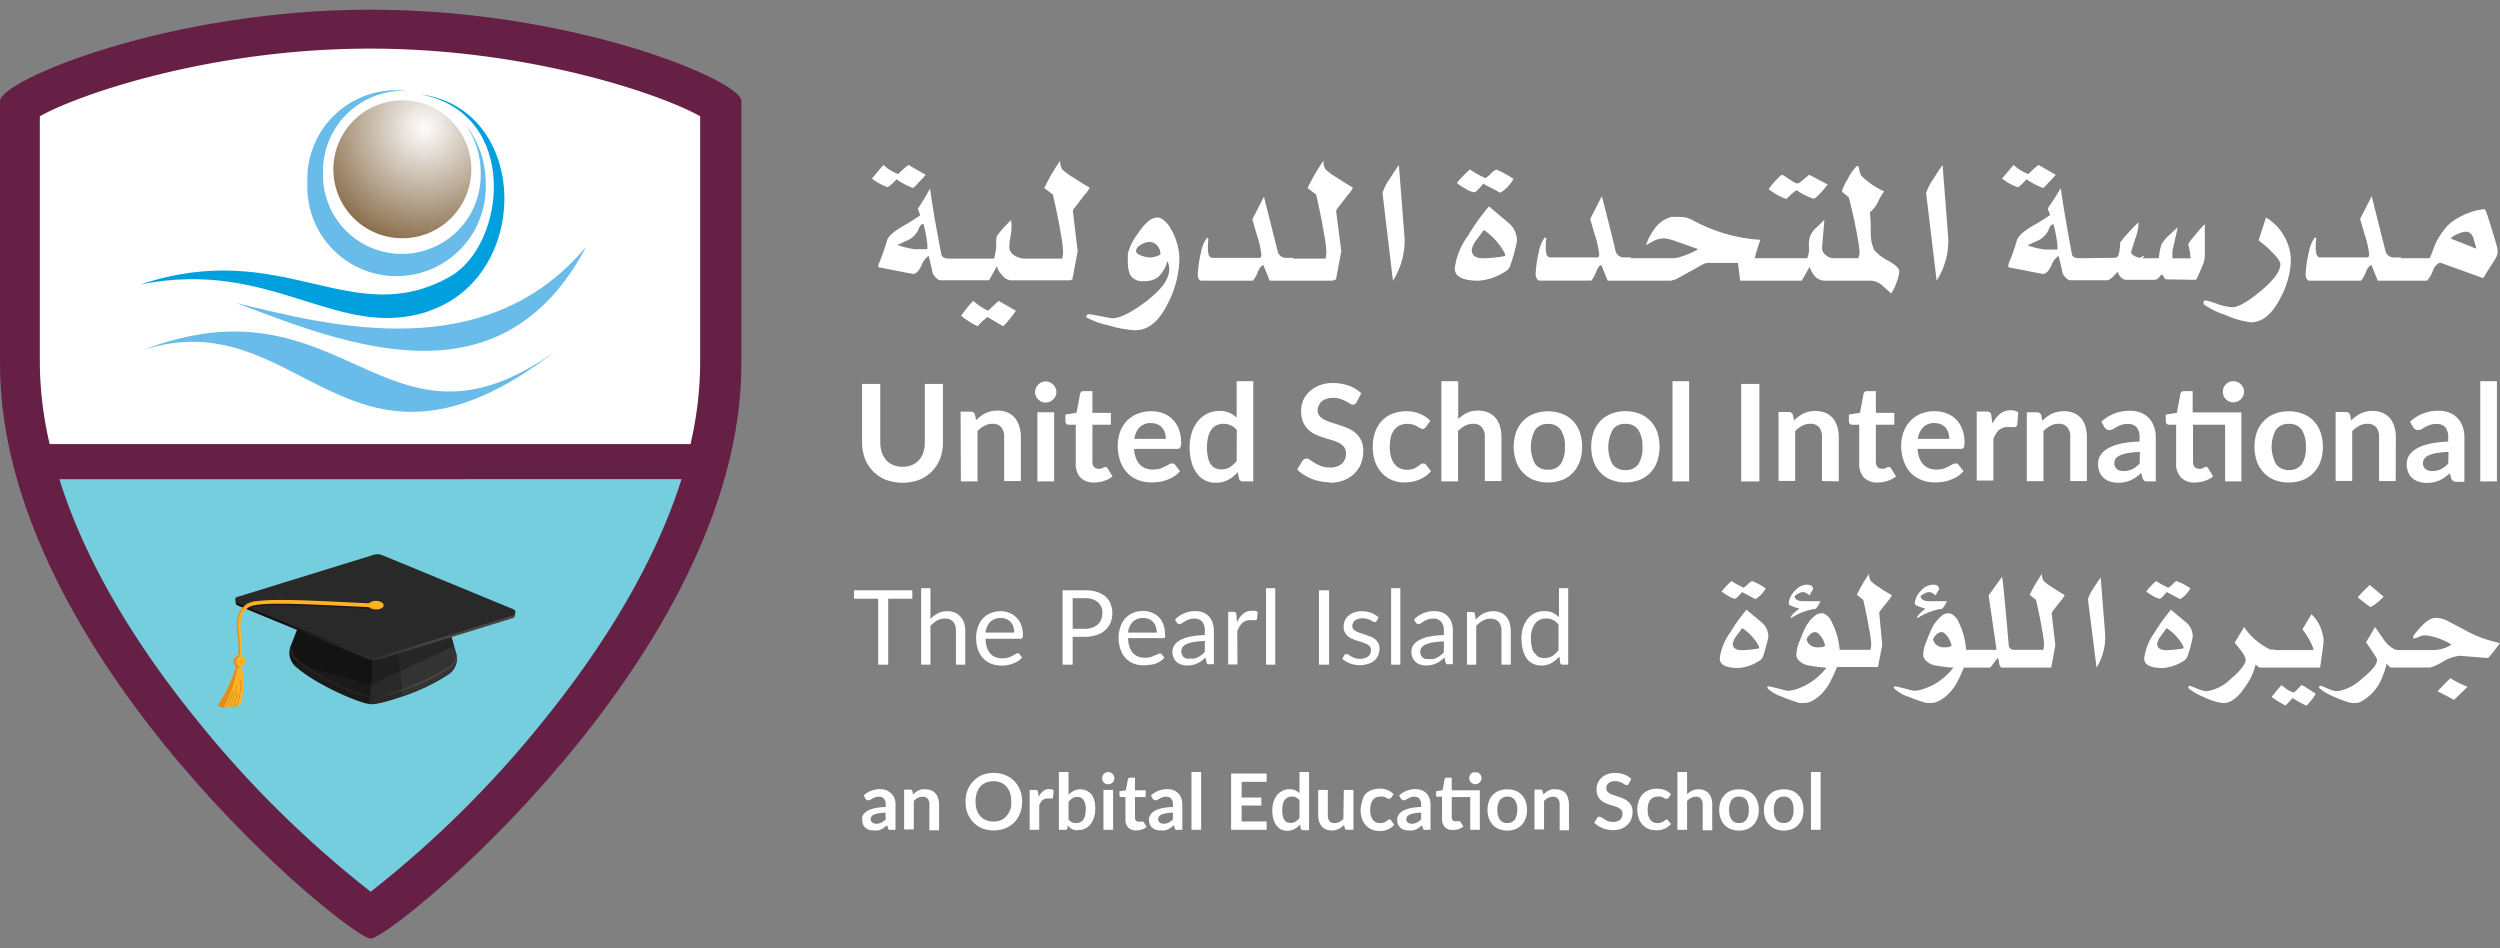 <svg xmlns="http://www.w3.org/2000/svg" width="290" height="110" viewBox="0 0 290 110"><rect x="0" y="0" width="290" height="110" fill="#808080" stroke="none"/><defs><clipPath id="a"><path d="M43.32 64.66L27.6 69.52a.39.39 0 00-.27.35.38.38 0 00.24.37l15 6.17a2.09 2.09 0 00.74.16 2.34 2.34 0 00.75-.1L59.5 71.7a.38.38 0 000-.72l-15.2-6.27a1.47 1.47 0 00-.46-.11h-.11a1.67 1.67 0 00-.44.06" fill="none"/></clipPath><clipPath id="c"><path d="M33.75 74.92a2 2 0 00-.12.46.5.5 0 000 .12 2.36 2.36 0 00.73 1.19 21.3 21.3 0 004.21 2.64A17 17 0 0043.11 81a16.93 16.93 0 004.66-1.27 20.72 20.72 0 004.44-2.25 2.19 2.19 0 00.77-.94 2.09 2.09 0 000-.61 2.37 2.37 0 01-.09.36 2.05 2.05 0 01-.76 1 20.81 20.81 0 01-4.4 2.23 16.68 16.68 0 01-4.57 1.25 16.74 16.74 0 01-4.43-1.66 21.08 21.08 0 01-4.17-2.62 2 2 0 01-.66-1.07 2.18 2.18 0 01-.06-.67z" fill="none"/></clipPath><clipPath id="e"><path d="M38.67 19.64a8 8 0 1016 0 8 8 0 10-16 0" fill="none"/></clipPath><linearGradient id="b" x1="539.21" y1="104.22" x2="540.88" y2="104.22" gradientTransform="matrix(0 11.14 11.14 0 -1117.79 -5947.09)" gradientUnits="userSpaceOnUse"><stop offset="0" stop-color="#12100c"/><stop offset="1" stop-color="#494644"/></linearGradient><linearGradient id="d" x1="396.55" y1="102.81" x2="398.22" y2="102.81" gradientTransform="matrix(3.1 0 0 -3.1 -1186.4 396.48)" gradientUnits="userSpaceOnUse"><stop offset="0" stop-color="#24211f"/><stop offset="1" stop-color="#494644"/></linearGradient><radialGradient id="f" cx="607.86" cy="210.72" r="1.67" gradientTransform="matrix(-2.4 7.8 -7.54 -2.49 3096.95 -4201.84)" gradientUnits="userSpaceOnUse"><stop offset="0" stop-color="#fefefe"/><stop offset="1" stop-color="#8a6e4b"/></radialGradient></defs><path d="M122.17 44.61a1.26 1.26 0 00-.88-.36 1.1 1.1 0 00-.47.1 1.16 1.16 0 00-.39.26 1.33 1.33 0 00-.26.39 1.12 1.12 0 00-.1.48 1 1 0 00.1.47 1.16 1.16 0 00.26.38 1.36 1.36 0 00.39.27 1.27 1.27 0 00.47.09 1.33 1.33 0 00.49-.09 1.36 1.36 0 00.39-.27 1.19 1.19 0 00.27-.38 1 1 0 00.1-.47 1.12 1.12 0 00-.1-.48 1.36 1.36 0 00-.27-.39zm-20.91 10.04a4.33 4.33 0 001.48 1 5.66 5.66 0 003.92 0 4.28 4.28 0 001.47-1 4.33 4.33 0 00.93-1.48 5.12 5.12 0 00.32-1.86v-6.77h-2.1v6.77a3.59 3.59 0 01-.18 1.17 2.35 2.35 0 01-.5.89 2.13 2.13 0 01-.81.57 2.93 2.93 0 01-2.18 0 2.13 2.13 0 01-.81-.57 2.64 2.64 0 01-.51-.9 3.59 3.59 0 01-.18-1.17v-6.76H100v6.77a5.34 5.34 0 00.32 1.86 4.33 4.33 0 00.94 1.48zM104 20.8a8 8 0 001.9 1q.1 0 .63-.6c.52-.54.81-.85.85-.92l-2-1.15a11 11 0 00-1.19 1.06 5.06 5.06 0 01-1.71-1.06c-.61.73-1.06 1.25-1.34 1.58a6.41 6.41 0 001.8 1c.06.04.45-.28 1.06-.91zm-2.13 56.3h1.16v-7.65h2.8v-.98h-6.76v.98h2.8v7.65zm23.44-21.72a2.14 2.14 0 001.61.59 3.56 3.56 0 001.13-.18 2.94 2.94 0 001-.53l-.57-.94-.12-.13a.21.21 0 00-.14 0 .23.23 0 00-.14 0l-.16.09-.21.09a1 1 0 01-.31 0 .63.63 0 01-.5-.21.89.89 0 01-.18-.59v-4.3h2.14v-1.38h-2.14v-2.52h-1a.45.45 0 00-.29.08.42.42 0 00-.14.24l-.41 2.19-1.29.21v.77a.42.42 0 00.11.31.4.4 0 00.26.1h.83v4.48a2.3 2.3 0 00.52 1.63zm-13.9 16.16a1.59 1.59 0 00-.64-.47 2.19 2.19 0 00-.88-.17 2.25 2.25 0 00-1.09.25 3 3 0 00-.87.66v-3.58h-1.08v8.87h1.08v-4.49a2.92 2.92 0 01.76-.62 1.74 1.74 0 01.89-.23 1.19 1.19 0 011 .38 1.63 1.63 0 01.31 1.07v3.89h1.08v-3.89a3.1 3.1 0 00-.13-.94 2 2 0 00-.43-.73zm.05-15.7h1.93V50a3.21 3.21 0 01.83-.62 2 2 0 01.93-.22 1.27 1.27 0 011 .4 1.76 1.76 0 01.33 1.14v5.1h1.94v-5.1a4 4 0 00-.18-1.23 2.74 2.74 0 00-.52-1 2.39 2.39 0 00-.84-.62 2.87 2.87 0 00-1.17-.22 3 3 0 00-.75.08 3.55 3.55 0 00-.65.22 3.41 3.41 0 00-.57.36 3.57 3.57 0 00-.51.45l-.13-.64a.48.48 0 00-.49-.35h-1.18zm12.72-23.35a.69.69 0 01.21-.06l.62-3.3-.55-4.56a.61.61 0 01.06-.3c.79-1 1.22-1.58 1.28-1.65a3.22 3.22 0 00.6-.86c-.62-.35-1.22-.72-1.81-1.12a7 7 0 01-1.38-1 1.9 1.9 0 01-.23-1 21.46 21.46 0 00-1.84 3.18l1 .76c.44 1.95.73 3.41.89 4.41a15.76 15.76 0 01.29 2.22 3.92 3.92 0 01-.1.79h-4.53c-1.07-.2-1.61-.66-1.61-1.4a7.82 7.82 0 01.13-1.1 7.86 7.86 0 00.13-1.26 3.58 3.58 0 00-.06-.7 14.76 14.76 0 00-1.65 1.83 4.17 4.17 0 00-.06 1.17 7.66 7.66 0 01-.26 1.46h-5.1c-.59 0-.92-.14-1-.43q-1-5.13-1.32-7.71a27.14 27.14 0 01-1.41 2.33 1.32 1.32 0 00.12.38 3.33 3.33 0 01.14.41 23.32 23.32 0 01-2 1.25c-1.08.63-1.69 1.18-1.84 1.64a22.74 22.74 0 01-1 2.82V31l4 .78c.37 0 .7-.37 1-1a2.17 2.17 0 01.83-1.1c.22.91.38 1.59.46 2a1.47 1.47 0 00.53.66.48.48 0 00.33.17h5.68l.92-1.64a1.94 1.94 0 00.56 1 1.5 1.5 0 001 .65h6.77a.56.56 0 00.2-.03zm-16.61-3.58h-1.48a10.89 10.89 0 01-2-.49l1.35-.62a2.54 2.54 0 001.18-1.38.69.69 0 01.5-.46 15.65 15.65 0 01.46 2.46zm6.96 7.86l1.84 1.08a14 14 0 001.48-1.8l-2-1.14c-.22.17-.62.55-1.21 1.13a6.16 6.16 0 01-1.74-1.15 13 13 0 00-1.41 1.75 7.59 7.59 0 001 .69 3.81 3.81 0 001 .52q-.23 0 1.04-1.08zm3.63 54.51a3 3 0 00-.5-.67 2.77 2.77 0 00-.66-.51 3.36 3.36 0 00-.8-.33 4 4 0 00-.93-.11 3.51 3.51 0 00-1.36.25 3.13 3.13 0 00-1 .7 3.16 3.16 0 00-.68 1.06 4 4 0 000 2.66 3.16 3.16 0 00.68 1.06 3.1 3.1 0 001 .69 3.8 3.8 0 002.71 0 3 3 0 001.71-1.75 3.61 3.61 0 00.24-1.33 3.46 3.46 0 00-.11-.92 3.66 3.66 0 00-.3-.8zm-1 2.68a2 2 0 01-.42.72 1.75 1.75 0 01-.64.46 2.39 2.39 0 01-.86.16 2.31 2.31 0 01-.86-.16 1.83 1.83 0 01-.66-.46 2.09 2.09 0 01-.41-.72 3.13 3.13 0 01-.14-1 3.24 3.24 0 01.14-1 2.3 2.3 0 01.41-.72 1.83 1.83 0 01.66-.46 2.31 2.31 0 01.86-.16 2.39 2.39 0 01.86.16 1.75 1.75 0 01.64.46 2.14 2.14 0 01.42.72 3.24 3.24 0 01.14 1 3.13 3.13 0 01-.11 1.04zm-8.64-1.91a1.25 1.25 0 00-.49-.36 1.62 1.62 0 00-.68-.13 2 2 0 00-.43 0 3.19 3.19 0 00-.37.13 1.85 1.85 0 00-.33.21 3.73 3.73 0 00-.3.26l-.08-.37a.26.26 0 00-.28-.2h-.68v4.63H106v-3.31a2 2 0 01.48-.36 1.27 1.27 0 01.55-.13.72.72 0 01.59.24 1 1 0 01.19.65v3h1.12v-3a2.3 2.3 0 00-.11-.71 1.45 1.45 0 00-.3-.55zm11.82-44.23h1.94v8.02h-1.94zm.66 43.96a2 2 0 00-.51.65l-.07-.52a.35.35 0 00-.09-.22.38.38 0 00-.24-.06h-.65v4.63h1.11v-2.85a2.55 2.55 0 01.17-.33.82.82 0 01.2-.25.93.93 0 01.59-.21h.46a.12.12 0 00.11 0 .23.23 0 00.07-.11l.07-.84a.88.88 0 00-.51-.14 1.11 1.11 0 00-.71.25zm-17.62.27a1.58 1.58 0 00-.54-.37 1.9 1.9 0 00-.73-.14 2.77 2.77 0 00-1.92.73l.19.36a.47.47 0 00.14.14.26.26 0 00.19.06.49.49 0 00.25-.06l.25-.14a1.8 1.8 0 01.31-.14 1.18 1.18 0 01.45-.07.72.72 0 01.57.23 1 1 0 01.2.69v.27a6.47 6.47 0 00-.94.08 4.24 4.24 0 00-.72.17 2.52 2.52 0 00-.52.24 1.26 1.26 0 00-.34.3.94.94 0 00-.2.33 1.41 1.41 0 000 .35 1.55 1.55 0 00.09.55 1.21 1.21 0 00.28.39 1.64 1.64 0 00.43.24 1.93 1.93 0 00.55.07 2.15 2.15 0 00.45 0 2.22 2.22 0 00.39-.12 2.33 2.33 0 00.34-.2l.35-.28.1.33a.34.34 0 00.13.2.57.57 0 00.25 0h.5v-2.92a2.38 2.38 0 00-.11-.73 1.59 1.59 0 00-.39-.56zm-.64 3a1.81 1.81 0 01-.49.37 1.2 1.2 0 01-.59.13.75.75 0 01-.45-.13.47.47 0 01-.21-.42.44.44 0 01.09-.27.67.67 0 01.28-.23 2.29 2.29 0 01.53-.15 7.11 7.11 0 01.81-.09zm15.15-23.43a2.32 2.32 0 00-.81-.53 2.59 2.59 0 00-1-.19 3 3 0 00-1.19.23 2.58 2.58 0 00-.9.64 2.7 2.7 0 00-.56 1 3.58 3.58 0 00-.2 1.19 4 4 0 00.22 1.4 2.71 2.71 0 00.6 1 2.52 2.52 0 00.95.64 3.2 3.2 0 001.17.21 3.88 3.88 0 00.67-.06 3 3 0 00.65-.17 2.49 2.49 0 00.59-.29 2 2 0 00.48-.42l-.3-.39a.24.24 0 00-.21-.1.48.48 0 00-.24.09l-.35.2a3.42 3.42 0 01-.5.21 2.43 2.43 0 01-.7.09 2.13 2.13 0 01-.78-.14 1.65 1.65 0 01-.61-.43 2.11 2.11 0 01-.39-.71 3.69 3.69 0 01-.16-1h4.08a.22.22 0 00.2-.08.66.66 0 00.06-.34 3.24 3.24 0 00-.2-1.16 2.36 2.36 0 00-.57-.89zm-3.57 1.76a2.07 2.07 0 01.55-1.24 1.65 1.65 0 011.22-.45 1.53 1.53 0 01.66.13 1.31 1.31 0 01.49.34 1.59 1.59 0 01.31.54 2.11 2.11 0 01.1.68zm141.3-38.09a8.83 8.83 0 002.49 1.23 10.3 10.3 0 003 .87q2 0 3.45-2.89a9.83 9.83 0 001.18-4.27 5.75 5.75 0 00-.72-2.73 5.86 5.86 0 00-2.17-2.27l-.85 2.66a12.93 12.93 0 011.31 1.11c.81.77 1.21 1.32 1.21 1.65 0 .83-.79 1.89-2.36 3.18s-2.58 1.81-3.26 1.81a6.62 6.62 0 01-1.7-.39 12.61 12.61 0 00-1.32-.4.36.36 0 00-.26.1zM231.23 50.9a3.79 3.79 0 01.29-.57 1.65 1.65 0 01.35-.43 1.68 1.68 0 01.45-.27 1.62 1.62 0 01.57-.09 2.42 2.42 0 01.45 0 1.85 1.85 0 00.35 0 .29.29 0 00.19-.06.43.43 0 00.12-.2l.12-1.45a1.49 1.49 0 00-.89-.24 1.93 1.93 0 00-1.22.41 3.57 3.57 0 00-.89 1.13l-.12-.9a.61.61 0 00-.15-.38.64.64 0 00-.42-.11h-1.13v8h1.93zM260 55.84v-8h-5.65v-2.47h-1a.44.44 0 00-.28.08.42.42 0 00-.14.24l-.41 2.19-1.29.21v.77a.42.42 0 00.11.31.4.4 0 00.26.1h.83v4.48a2.3 2.3 0 00.55 1.63 2.14 2.14 0 001.61.59 3.56 3.56 0 001.13-.18 2.94 2.94 0 001-.53l-.57-.94-.12-.13a.26.26 0 00-.28 0l-.16.09-.21.09a1 1 0 01-.31 0 .63.63 0 01-.5-.21.89.89 0 01-.18-.59v-4.3h3.72v6.57zm.31-10.39a1.12 1.12 0 00-.1-.48 1.05 1.05 0 00-.27-.39 1.2 1.2 0 00-.88-.36 1.19 1.19 0 00-.47.09 1.36 1.36 0 00-.39.27 1.33 1.33 0 00-.26.39 1.28 1.28 0 00-.09.48 1.19 1.19 0 00.09.47 1.33 1.33 0 00.26.39 1.16 1.16 0 00.39.26 1 1 0 00.47.1 1.31 1.31 0 00.88-.36 1.21 1.21 0 00.37-.86zm-22.76-21.3a1.19 1.19 0 00.11.38 2.42 2.42 0 01.15.41 23.53 23.53 0 01-2 1.25c-1.07.63-1.68 1.18-1.84 1.64a22.11 22.11 0 01-1 2.82V31l4 .78c.37 0 .71-.37 1-1a2.17 2.17 0 01.83-1.1c.22.91.38 1.59.46 2a1.4 1.4 0 00.53.66.48.48 0 00.33.17h4.3c.26 0 .67-.32 1.22-1a1.4 1.4 0 00.37.63.9.9 0 00.61.32h3.32a.72.72 0 00.53-.31c.17-.21.28-.31.32-.31a2.31 2.31 0 01.37.56l3.38.06a.9.9 0 00.26-.07s.24-.52.66-1.5a3.26 3.26 0 00.3-1.21V26a12.2 12.2 0 00-1.15 1.3 5.67 5.67 0 00-.76 1 6 6 0 00.13.67c.07.47.11.8.13 1H252v-.83l.62-2.78c-.35.31-.71.65-1.08 1a4.54 4.54 0 00-.82 1 8.78 8.78 0 00-.3 1.6h-1.9s.08-.05.13-.14.08-.15.1-.15a.63.63 0 00-.28.11.6.6 0 01-.28.12 1.57 1.57 0 01-1-.56c0-.07.19-.7.59-1.91a4.88 4.88 0 00.29-1.64 20.7 20.7 0 00-2.13 2.33c0 .31-.05.62-.07.92-.08.57-.25.86-.49.86l-4.08.06c-.56 0-.88-.15-.95-.43q-.95-5.13-1.31-7.71a27.14 27.14 0 01-1.49 2.33zm.65 1.85a14.49 14.49 0 01.46 2.46v.49h-1.47a10.7 10.7 0 01-2-.49l1.35-.62a2.58 2.58 0 001.18-1.38.69.69 0 01.48-.46zm-3.12-5.2a8 8 0 001.91 1c.06 0 .27-.2.62-.6.53-.54.81-.85.86-.92l-2-1.15a11.35 11.35 0 00-1.18 1.06 5.06 5.06 0 01-1.71-1.06c-.61.73-1.06 1.25-1.35 1.58a6.4 6.4 0 001.81 1c.1.04.45-.28 1.04-.91zM126 36.8a8.89 8.89 0 002.55.93 13.13 13.13 0 003.14.58c1.49 0 2.74-1 3.77-3.09a11.73 11.73 0 001.35-5.22 6.7 6.7 0 00-.23-1.61c-.11-.37-.2-.64-.26-.82a8.18 8.18 0 00-.69-1.34q-.74-1-1.38-1c-.68 0-1.44.62-2.27 1.88a6.57 6.57 0 00-1.15 2.31v.79a3.83 3.83 0 00.29 1.72 1.71 1.71 0 001.58.69 2.63 2.63 0 001.63-.47 3.88 3.88 0 001.07-1.8h.06a2.47 2.47 0 01.17.89q0 1.71-2.76 3.78c-1.67 1.27-3 1.9-3.85 1.9-.06 0-.49-.07-1.28-.23l-1.25-.23c-.31-.06-.49.08-.49.34zm7.39-6.93a3.07 3.07 0 01-.85-.17q-.75-.24-.75-.57c0-.31.21-.58.65-.8a2.19 2.19 0 01.86-.27 1.3 1.3 0 01.85.33 1.48 1.48 0 01.46 1.14 2.94 2.94 0 01-1.19.34zm154.32 14.35h1.93v11.62h-1.93zm-19.84-11.66h6a3.43 3.43 0 00.6-1.07c.19-.45.4-.69.62-.74.33.81.57 1.41.72 1.81h5.72a3.41 3.41 0 00.69-1.17 1.51 1.51 0 01.82-.93l5 1.8c.88-1.38 1.36-2.14 1.45-2.3a1.58 1.58 0 00.23-.69 2.78 2.78 0 00-.1-.78c-.52-1.78-.94-3.11-1.25-4a.56.56 0 00-.2-.23 7.69 7.69 0 00-3 1 4.8 4.8 0 00-1.8 1.6 7.22 7.22 0 00-1.09 2c-.17.46-.31.83-.42 1.09h-3.35v-.09h-.69a1 1 0 01-1.09-.69q-1.05-4.16-1.61-6.41l-1.35 2.64.53 1.81a11.16 11.16 0 01.53 2.32.71.71 0 01-.14.33h-5.55c-.2 0-.34-.14-.44-.4a5 5 0 010-1.77.67.67 0 00-.16-.17 4.14 4.14 0 00-.72 1.76 12.92 12.92 0 00-.37 2.67c.07.41.23.61.42.61zm16.69-5.14a3.9 3.9 0 01.79-.38 2.1 2.1 0 01.72-.16c.38 0 .66.25.86.75 0 .11.15.52.33 1.22l-3-1.19s.13-.12.3-.24zm-2.2 23.96a9.94 9.94 0 00-1.24.29 4.2 4.2 0 00-.9.43 2.59 2.59 0 00-.6.51 1.83 1.83 0 00-.34.58 2.09 2.09 0 00-.1.6 2.33 2.33 0 00.18 1 1.75 1.75 0 00.48.68 2.14 2.14 0 00.74.41 3.14 3.14 0 00.94.14 3.84 3.84 0 00.79-.08 3.39 3.39 0 00.66-.21 4.16 4.16 0 00.61-.35c.19-.14.39-.3.59-.48l.17.58a.58.58 0 00.24.33.83.83 0 00.42.08h.87v-5.11a3.92 3.92 0 00-.19-1.26 2.85 2.85 0 00-.59-1 2.71 2.71 0 00-.93-.64 3.37 3.37 0 00-1.26-.23 4.73 4.73 0 00-3.33 1.27l.34.62a.87.87 0 00.23.24.53.53 0 00.34.11.89.89 0 00.43-.11l.42-.25a3.13 3.13 0 01.55-.24 2.13 2.13 0 01.77-.11 1.29 1.29 0 011 .38 1.77 1.77 0 01.34 1.2v.46a14.6 14.6 0 00-1.63.16zm1.64 2.39a2.92 2.92 0 01-.85.65 2.2 2.2 0 01-1 .22 1.26 1.26 0 01-.78-.22.85.85 0 01-.3-.73.8.8 0 01.15-.47 1.18 1.18 0 01.49-.39 3.68 3.68 0 01.91-.27 9.84 9.84 0 011.41-.14zm-6.08-3.03a4.3 4.3 0 00-.17-1.23 2.74 2.74 0 00-.52-1 2.43 2.43 0 00-.85-.62 2.86 2.86 0 00-1.16-.22 3 3 0 00-.75.08 3.31 3.31 0 00-.65.22 3.41 3.41 0 00-.57.36 3.57 3.57 0 00-.51.45l-.13-.64a.49.49 0 00-.5-.35h-1.18v8h1.93V50a3.39 3.39 0 01.83-.62 2 2 0 01.94-.22 1.24 1.24 0 011 .4 1.71 1.71 0 01.34 1.14v5.1h1.93zM263.86 48a3.53 3.53 0 00-1.25.82 3.68 3.68 0 00-.81 1.29 5.42 5.42 0 000 3.44 3.82 3.82 0 00.81 1.3 3.55 3.55 0 001.25.83 4.52 4.52 0 001.64.29 4.45 4.45 0 001.62-.29 3.38 3.38 0 001.25-.83 3.52 3.52 0 00.8-1.3 5.25 5.25 0 000-3.44 3.4 3.4 0 00-.8-1.29 3.36 3.36 0 00-1.25-.82 4.25 4.25 0 00-1.62-.29 4.31 4.31 0 00-1.64.29zm3.14 1.85a3.45 3.45 0 01.48 2 3.37 3.37 0 01-.48 2 1.69 1.69 0 01-1.48.67 1.74 1.74 0 01-1.52-.72 4.21 4.21 0 010-3.94 1.73 1.73 0 011.51-.69 1.69 1.69 0 011.49.68zm6.49 19.45c.93.73 1.42 1.1 1.45 1.1a.79.79 0 00.39-.18 8.36 8.36 0 001.18-1l-1.62-1.36c-.68.63-1.15 1.14-1.4 1.44zM252 67.79a2.2 2.2 0 01-.48.38 9.49 9.49 0 01-1.41-.77 9.6 9.6 0 00-1.15 1.21 4.59 4.59 0 00.71.47 2.2 2.2 0 00.85.37c.12 0 .4-.26.82-.77l1.57.82a3.36 3.36 0 001.17-1.25 7.86 7.86 0 00-1.58-.85c-.09 0-.25.13-.5.39zm-91.7-12.92a3.17 3.17 0 001.15.81 3.47 3.47 0 001.4.28 6.18 6.18 0 00.85-.06 3.82 3.82 0 00.82-.22 4.11 4.11 0 00.78-.4 3.44 3.44 0 00.7-.63l-.56-.71a.38.38 0 00-.35-.18.47.47 0 00-.32.12l-.34.25a2.66 2.66 0 01-.48.25 2.2 2.2 0 01-.75.11 1.87 1.87 0 01-.83-.18 1.68 1.68 0 01-.62-.51 2.34 2.34 0 01-.4-.84 4.45 4.45 0 01-.14-1.14 4.63 4.63 0 01.13-1.11 2.27 2.27 0 01.38-.83 1.65 1.65 0 01.64-.53 2 2 0 01.89-.18 2.14 2.14 0 011.13.29l.34.2a.52.52 0 00.29.09.37.37 0 00.23-.06.69.69 0 00.17-.17l.51-.71a3.7 3.7 0 00-1.22-.81 3.83 3.83 0 00-1.57-.29 4.15 4.15 0 00-1.67.31 3.29 3.29 0 00-1.22.86 3.68 3.68 0 00-.75 1.31 5.08 5.08 0 00-.25 1.64 5 5 0 00.28 1.75 3.82 3.82 0 00.78 1.29zm2.63-27.22l-.66-8.5q-.36.47-1.08 1.62a5.94 5.94 0 00-.82 1.61l1.21 10.18a8.61 8.61 0 001.35-4.91zm-1.56 40.58h1.07v8.87h-1.07zm-22.03-35.67h6a3.69 3.69 0 00.59-1.07c.2-.45.4-.69.62-.74l.73 1.81h7.23a.56.56 0 00.24-.07.66.66 0 01.22-.06l.62-3.3-.59-4.56a.51.51 0 01.07-.3c.79-1 1.21-1.58 1.28-1.65a3.13 3.13 0 00.59-.86c-.61-.35-1.22-.72-1.81-1.12a7.84 7.84 0 01-1.38-1 2 2 0 01-.23-1 23.39 23.39 0 00-1.84 3.18l1 .76c.43 1.95.73 3.41.88 4.41a14.78 14.78 0 01.3 2.22 3.92 3.92 0 01-.1.79H150v-.09h-.69a1 1 0 01-1.08-.69q-1.05-4.16-1.61-6.41l-1.35 2.64c.18.62.35 1.22.53 1.81a10.89 10.89 0 01.52 2.32.67.67 0 01-.13.33h-5.55c-.2 0-.35-.14-.45-.4a5 5 0 010-1.77.67.67 0 00-.17-.17 4.14 4.14 0 00-.72 1.76 13.5 13.5 0 00-.36 2.67c.06.36.2.56.4.56zm7.52 35.67h1.07v8.87h-1.07zM169.13 50a3.39 3.39 0 01.83-.62 2 2 0 01.94-.22 1.24 1.24 0 011 .4 1.71 1.71 0 01.34 1.14v5.1h1.93v-5.1a4.3 4.3 0 00-.17-1.23 2.74 2.74 0 00-.52-1 2.43 2.43 0 00-.85-.62 2.86 2.86 0 00-1.16-.22 3 3 0 00-1.32.27 4.26 4.26 0 00-1 .71v-4.39h-1.95v11.62h1.93zm53.23 21.68h.1a7.24 7.24 0 012.84-1.07 3.18 3.18 0 00.54-.87h-2.05c-.56 0-.9-.18-1-.49v-.08l.05-.07a2.36 2.36 0 01.46-.28.85.85 0 01.44-.13h.12a1.31 1.31 0 01.67.39 4.94 4.94 0 01.41-.72c0-.36-.25-.54-.74-.54a1.92 1.92 0 00-1.4.75 2.18 2.18 0 00-.68 1.43.24.24 0 00.11.2 7.89 7.89 0 001.12.41c-.58.44-.92.78-.99 1.07zM226 27.65l-.66-8.5q-.36.47-1.08 1.62a6.14 6.14 0 00-.83 1.61l1.22 10.18a8.61 8.61 0 001.35-4.91zm-54.46 4.91a6.58 6.58 0 003.12-1.09 1.22 1.22 0 00.53-.66l.22-.66a20.15 20.15 0 00.56-2.21 2.7 2.7 0 00-.88-2l-2.37-2a26 26 0 00-2.43 3.4 8.19 8.19 0 00-1.54 3.79c0 .96.93 1.43 2.79 1.43zm-.23-4.78l.82-1.1a7.52 7.52 0 012.46 2.78v.24a15.5 15.5 0 01-2.53.26c-.9 0-1.34-.32-1.34-1a2.86 2.86 0 01.59-1.18zm50.34 27.08a3.48 3.48 0 001.25.82 4.2 4.2 0 001.56.28 6.58 6.58 0 00.87-.06 4.36 4.36 0 00.88-.22 4.61 4.61 0 00.84-.4 3.54 3.54 0 00.72-.63l-.56-.71a.4.4 0 00-.36-.18.78.78 0 00-.37.11l-.44.24a4.94 4.94 0 01-.6.25 2.78 2.78 0 01-.81.11 2.3 2.3 0 01-.85-.15 1.6 1.6 0 01-.67-.44 2.17 2.17 0 01-.46-.74 4.29 4.29 0 01-.22-1.07h5a.39.39 0 00.36-.15 1.3 1.3 0 00.09-.59 4.11 4.11 0 00-.26-1.54 3.31 3.31 0 00-.72-1.14 3.07 3.07 0 00-1.11-.71 3.9 3.9 0 00-1.39-.24 4 4 0 00-1.62.31 3.53 3.53 0 00-1.21.85 3.49 3.49 0 00-.76 1.26 4.34 4.34 0 00-.27 1.54 5.11 5.11 0 00.31 1.86 3.85 3.85 0 00.8 1.34zm1.44-5.3a1.78 1.78 0 011.32-.48 2 2 0 01.75.14 1.43 1.43 0 01.53.4 1.57 1.57 0 01.32.58 2.35 2.35 0 01.11.71h-3.65a2.33 2.33 0 01.62-1.35zM171 22.31c.15 0 .51-.33 1.05-1l2 1.05a4.33 4.33 0 001.51-1.61 10.52 10.52 0 00-2-1.08 2.29 2.29 0 00-.64.49 2.9 2.9 0 01-.61.5 10.85 10.85 0 01-1.8-1 12.12 12.12 0 00-1.51 1.56 4.35 4.35 0 00.9.61 2.86 2.86 0 001.1.48zm36.25.75a6.87 6.87 0 011.15-1 7.56 7.56 0 002 1c-.09 0 0 0 .26-.16a10.45 10.45 0 001.34-1.5l-2.13-1.13-.79.66a1.78 1.78 0 01-.56.36 1.09 1.09 0 01-.33-.11c-.15-.08-.42-.25-.82-.51a3.41 3.41 0 00-.65-.4c-.07 0-.31.22-.73.66a7.77 7.77 0 00-.82 1 7 7 0 001.64 1 2.37 2.37 0 00.44.13zm-13.24 21.16h1.93v11.62h-1.93zM188.88 93a1.75 1.75 0 00-.48-.32 5.48 5.48 0 00-.56-.23l-.55-.18a3.87 3.87 0 01-.49-.19 1.33 1.33 0 01-.34-.26.65.65 0 01-.13-.39.88.88 0 01.07-.33.61.61 0 01.19-.26 1 1 0 01.32-.17 1.42 1.42 0 01.44-.06 1.45 1.45 0 01.49.07l.35.15.27.16a.35.35 0 00.2.07.29.29 0 00.16 0 .57.57 0 00.11-.14l.3-.57a2.32 2.32 0 00-.83-.51 3 3 0 00-1.06-.18 2.4 2.4 0 00-.92.16 1.87 1.87 0 00-.66.42 1.81 1.81 0 00-.42.6 1.85 1.85 0 00-.14.69 1.92 1.92 0 00.13.76 1.39 1.39 0 00.34.5 1.58 1.58 0 00.48.33 4.2 4.2 0 00.55.22l.55.17a2 2 0 01.49.19 1 1 0 01.34.27.7.7 0 01.13.42.9.9 0 01-.29.71 1.19 1.19 0 01-.8.24 1.64 1.64 0 01-.58-.09 2.06 2.06 0 01-.42-.21l-.31-.2a.45.45 0 00-.25-.09.28.28 0 00-.15 0 .4.4 0 00-.12.1l-.36.59a3.08 3.08 0 00.44.35 3.63 3.63 0 00.52.27 2.77 2.77 0 00.58.17 3.15 3.15 0 00.61.06 2.7 2.7 0 001-.16 2.15 2.15 0 00.71-.45 2 2 0 00.44-.67 2.31 2.31 0 00.15-.83 1.57 1.57 0 00-.13-.69 1.54 1.54 0 00-.37-.49zm4.49 2.06a.26.26 0 00-.19.07l-.2.14a1.77 1.77 0 01-.28.15 1.27 1.27 0 01-.43.06 1.09 1.09 0 01-.48-.1 1 1 0 01-.36-.3 1.53 1.53 0 01-.23-.48 2.73 2.73 0 01-.07-.66 2.51 2.51 0 01.07-.64 1.33 1.33 0 01.22-.48.92.92 0 01.37-.31 1.13 1.13 0 01.51-.1 1.15 1.15 0 01.39 0 .89.89 0 01.26.12l.2.11a.26.26 0 00.17 0 .23.23 0 00.13 0 .94.94 0 00.1-.1l.29-.41a2.08 2.08 0 00-.7-.48 2.31 2.31 0 00-.91-.16 2.42 2.42 0 00-1 .18 1.91 1.91 0 00-.71.5 2.13 2.13 0 00-.43.75 3.08 3.08 0 000 2 2.14 2.14 0 00.45.75 1.9 1.9 0 00.66.47 2 2 0 00.81.16 2.7 2.7 0 00.49 0 2.11 2.11 0 00.48-.12 2.46 2.46 0 00.45-.24 1.67 1.67 0 00.4-.36l-.32-.4a.23.23 0 00-.14-.12zm8.61-50.52h2.11v11.31h-2.11zm3.15 29.3a2.13 2.13 0 00-.69-1.57l-1.85-1.54a21 21 0 00-1.89 2.65 6.45 6.45 0 00-1.21 3c0 .74.73 1.11 2.18 1.11a5.09 5.09 0 002.43-.85.94.94 0 00.41-.51 5.35 5.35 0 00.18-.52c.31-1.09.44-1.67.44-1.77zm-1.08 1.37a12.25 12.25 0 01-2 .21c-.7 0-1.05-.26-1.05-.76a2.28 2.28 0 01.46-.94l.64-.86a5.75 5.75 0 011.95 2.14zm-.66 16.99a2 2 0 00-.72-.48 2.61 2.61 0 00-.94-.16 2.54 2.54 0 00-.94.16 1.94 1.94 0 00-.73.48 2 2 0 00-.46.75 2.78 2.78 0 00-.17 1 2.82 2.82 0 00.17 1 2.11 2.11 0 00.46.75 1.94 1.94 0 00.73.48 2.54 2.54 0 00.94.17 2.62 2.62 0 00.94-.17 2 2 0 00.72-.48 2.11 2.11 0 00.46-.75 2.82 2.82 0 00.17-1 2.78 2.78 0 00-.17-1 2 2 0 00-.46-.75zm-.8 2.88a1 1 0 01-.86.39 1 1 0 01-.87-.39 1.91 1.91 0 01-.28-1.13 2 2 0 01.28-1.15 1 1 0 01.87-.39 1 1 0 01.86.39 2.06 2.06 0 01.27 1.15 2 2 0 01-.27 1.13zm-4.37-3.03a1.18 1.18 0 00-.49-.36 1.57 1.57 0 00-.67-.13 1.78 1.78 0 00-.76.15 2.49 2.49 0 00-.6.42v-2.58h-1.12v6.71h1.12v-3.35a2 2 0 01.48-.36 1.26 1.26 0 01.54-.13.71.71 0 01.59.24 1 1 0 01.2.65v3h1.11v-3a2.3 2.3 0 00-.1-.71 1.62 1.62 0 00-.3-.55zm-11.3-36.38a4.52 4.52 0 001.64.29 4.45 4.45 0 001.62-.29 3.47 3.47 0 001.25-.83 3.65 3.65 0 00.8-1.3 5.42 5.42 0 000-3.44 3.53 3.53 0 00-.8-1.29 3.44 3.44 0 00-1.25-.82 4.25 4.25 0 00-1.62-.29 4.31 4.31 0 00-1.64.29 3.36 3.36 0 00-1.25.82 3.55 3.55 0 00-.81 1.29 5.42 5.42 0 000 3.44 3.67 3.67 0 00.81 1.3 3.38 3.38 0 001.25.83zm.13-5.81a1.73 1.73 0 011.51-.69 1.7 1.7 0 011.48.68 3.45 3.45 0 01.48 2 3.37 3.37 0 01-.48 2 1.7 1.7 0 01-1.48.67 1.74 1.74 0 01-1.51-.67 4.21 4.21 0 010-3.94z" fill="#fff"/><path d="M185.76 30.75l.73 1.81h7.23a2.41 2.41 0 00.88-.27l2.83-1.57a1.82 1.82 0 01.66-.23h3.51l.26 2.07H209l.92-1.61a3.17 3.17 0 00.46.91 1.62 1.62 0 001.19.7h5.52a2.27 2.27 0 011.28.58l1 .9a4.89 4.89 0 00.61-1.23 4.29 4.29 0 00.34-1.33c0-.35-.44-.77-1.31-1.25a5.1 5.1 0 01-1.6-1.23 4.41 4.41 0 01-.4-2c0-1.43-.08-2.21-.1-2.37a3.33 3.33 0 00.92-1.18 7.45 7.45 0 01.73-1.25 8.89 8.89 0 01-2.7-1.87 4.62 4.62 0 01-.26-1.05h-.23a5.25 5.25 0 00-1 1.43 7.63 7.63 0 00-.71 1.44c0 .07.14.21.41.42s.41.33.41.38c.51 2.05.84 3.6 1 4.66a10.11 10.11 0 01.23 1.65 1.65 1.65 0 01-.16.69h-3a1.32 1.32 0 01-.69-.31 1.13 1.13 0 01-.49-.72 1.07 1.07 0 010-.33l.26-3.1c-.31.31-.61.61-.92.9a2.78 2.78 0 00-.76 1.06 3.64 3.64 0 00-.11 1.2 2.68 2.68 0 01-.21 1.3h-6.08a18.29 18.29 0 01.66-2.13 18.75 18.75 0 01-8-2.36q-.42-.16-.69-.24a6.29 6.29 0 00-1-.06h-.66a3.64 3.64 0 00-2.11 1.64 6.7 6.7 0 00-.82 1.64l.89-.49a2.77 2.77 0 011.28-.3 5.61 5.61 0 011.42.38c1.48.52 2.31.81 2.46.88a9.06 9.06 0 01-2.14.91 3.73 3.73 0 01-.65.13h-5v-.09h-.69a1 1 0 01-1.08-.69q-1-4.16-1.61-6.41l-1.35 2.64c.18.62.35 1.22.53 1.81a10.89 10.89 0 01.52 2.32.67.67 0 01-.13.33h-5.55c-.2 0-.35-.14-.45-.4a5.31 5.31 0 010-1.77.67.67 0 00-.17-.17 4.14 4.14 0 00-.72 1.76 13.5 13.5 0 00-.36 2.67c.11.4.26.6.46.6h6a3.69 3.69 0 00.59-1.07c.16-.48.37-.68.58-.73zm30.44 24.63a2.12 2.12 0 001.61.59 3.61 3.61 0 001.13-.18 3 3 0 001-.53l-.58-.94a.51.51 0 00-.12-.13.2.2 0 00-.14 0 .27.27 0 00-.14 0l-.16.09-.21.09a.87.87 0 01-.3 0 .66.66 0 01-.51-.21.89.89 0 01-.18-.59v-4.3h2.14v-1.38h-2.14v-2.52h-1a.41.41 0 00-.28.08.49.49 0 00-.15.24l-.41 2.19-1.29.21v.77a.42.42 0 00.11.31.43.43 0 00.27.1h.82v4.48a2.3 2.3 0 00.53 1.63zm-33.75-6.57a3.53 3.53 0 00-1.25-.81 4.73 4.73 0 00-3.26 0 3.48 3.48 0 00-1.26.82 3.66 3.66 0 00-.8 1.29 5.25 5.25 0 000 3.44 3.8 3.8 0 00.8 1.3 3.51 3.51 0 001.26.83 4.73 4.73 0 003.26 0 3.55 3.55 0 001.25-.83 3.8 3.8 0 00.8-1.3 5.42 5.42 0 000-3.44 3.66 3.66 0 00-.8-1.3zm-1.4 5a1.69 1.69 0 01-1.48.67 1.72 1.72 0 01-1.5-.67 4.21 4.21 0 010-3.94 1.71 1.71 0 011.5-.69 1.69 1.69 0 011.48.68 3.45 3.45 0 01.48 2 3.37 3.37 0 01-.48 1.94zm26.64 17.87h.1a7.24 7.24 0 012.84-1.07 3.18 3.18 0 00.54-.87h-2c-.56 0-.9-.18-1-.49l.05-.08v-.07a2.36 2.36 0 01.46-.28.85.85 0 01.44-.13h.12a1.31 1.31 0 01.67.39 4.94 4.94 0 01.41-.72c0-.36-.25-.54-.74-.54a1.92 1.92 0 00-1.4.75 2.18 2.18 0 00-.68 1.43.24.24 0 00.11.2 7.89 7.89 0 001.12.41c-.63.44-.97.78-1.04 1.07zm-7.99-3.07a4.81 4.81 0 00.7.47 2.22 2.22 0 00.86.37c.12 0 .39-.26.82-.77l1.56.82a3.36 3.36 0 001.18-1.25 7.78 7.78 0 00-1.59-.85 2 2 0 00-.5.39 2.66 2.66 0 01-.47.38 9 9 0 01-1.41-.77 9.6 9.6 0 00-1.15 1.21zm13.6-12.77v-5.1a4.3 4.3 0 00-.17-1.23 2.74 2.74 0 00-.52-1 2.43 2.43 0 00-.85-.62 3.31 3.31 0 00-1.91-.14 3.31 3.31 0 00-.65.22 3.41 3.41 0 00-.57.36 3.57 3.57 0 00-.51.45l-.14-.64a.47.47 0 00-.49-.35h-1.18v8h1.93V50a3.39 3.39 0 01.83-.62 2 2 0 01.94-.22 1.24 1.24 0 011 .4 1.71 1.71 0 01.34 1.14v5.1zm75.24 18.37a13.16 13.16 0 01-2.66-1.15c-1.39-.73-2.12-1.12-2.2-1.15a2.89 2.89 0 00-1.18-.23c-.62 0-1.39.6-2.33 1.79a1 1 0 00-.23.38v.23a3 3 0 00.77-.26 1.85 1.85 0 01.69-.12 7.6 7.6 0 012.87 1c.05 0 .07.06.07.08a2.61 2.61 0 01-.69.37 4.91 4.91 0 01-1.28.26h-4.1a1.25 1.25 0 01-.53-.11 3.27 3.27 0 01-1.23-1.12c-.58-.85-.92-1.33-1-1.44l-1.05 1.77q.9 1.28 1.05 1.56a1.27 1.27 0 01.23.49c0 .51-.6 1.24-1.78 2.19a5.33 5.33 0 01-2.75 1.42 2.47 2.47 0 01-.52-.05 8.18 8.18 0 01-.85-.32 4.9 4.9 0 00-.63-.25.19.19 0 00-.18.08v.18a6 6 0 001.08.72 16.15 16.15 0 002.27.92 2.55 2.55 0 00.72.1 2.09 2.09 0 00.67-.1 5.49 5.49 0 002.66-3.13 7.07 7.07 0 00.41-1.33c.26.29.43.44.51.44h4.56a6.13 6.13 0 001.48-.68 4.64 4.64 0 011.95-.68l3.2.26q.15 0 .69-.72l.77-1c-.65-.16-1.14-.3-1.46-.4zm-19.41 3.23c.28-1.87.41-2.91.41-3.11a4 4 0 00-.18-1 4.33 4.33 0 00-1.23-2.08L267.08 73a8.38 8.38 0 01.95 1.5 4.65 4.65 0 01.33.78v.13h-4.43v-.06h-.56a7.59 7.59 0 01-3.05-2.61l-1.1 1.82c.85 1 1.28 1.61 1.28 2s-.58 1.25-1.74 2.2a5 5 0 01-2.76 1.42 3.28 3.28 0 01-1.16-.31c-.5-.2-.77-.31-.81-.31a.22.22 0 00-.18.08v.18a6.16 6.16 0 001.86 1.06 6.39 6.39 0 002.21.68c.84 0 1.69-.64 2.54-1.92a7 7 0 001.2-2.59q.31.39.54.39h7zm-19.93-21.6h.87v-5.06a3.66 3.66 0 00-.2-1.26 2.69 2.69 0 00-.58-1 2.75 2.75 0 00-.94-.64 3.33 3.33 0 00-1.26-.23 4.76 4.76 0 00-3.33 1.27l.35.62a.83.83 0 00.22.24.58.58 0 00.35.11.85.85 0 00.42-.11l.43-.25a3.37 3.37 0 01.54-.24 2.22 2.22 0 01.78-.11 1.32 1.32 0 011 .38 1.83 1.83 0 01.34 1.2v.46a14.6 14.6 0 00-1.63.14 9.53 9.53 0 00-1.24.29 4.55 4.55 0 00-.91.43 3.09 3.09 0 00-.6.51 2 2 0 00-.33.58 1.8 1.8 0 00-.1.6 2.52 2.52 0 00.17 1 1.89 1.89 0 00.49.68 2.05 2.05 0 00.74.41 3.14 3.14 0 00.94.14 3.67 3.67 0 00.78-.08 3.49 3.49 0 00.67-.21 3.61 3.61 0 00.6-.35 6.3 6.3 0 00.6-.48l.17.58a.62.62 0 00.23.33.84.84 0 00.43.05zm-1-2.07a3.06 3.06 0 01-.85.65 2.2 2.2 0 01-1 .22 1.26 1.26 0 01-.78-.22.85.85 0 01-.3-.73.79.79 0 01.14-.47 1.21 1.21 0 01.5-.39 3.68 3.68 0 01.91-.27 9.84 9.84 0 011.41-.14zm6.16 20.07a2.13 2.13 0 00-.69-1.57l-1.84-1.54a20.08 20.08 0 00-1.9 2.65 6.4 6.4 0 00-1.2 3c0 .74.72 1.11 2.17 1.11a5.15 5.15 0 002.44-.85 1 1 0 00.41-.51l.18-.52a16.26 16.26 0 00.43-1.77zm-1.08 1.37a12.14 12.14 0 01-2 .21c-.7 0-1.05-.26-1.05-.76a2.21 2.21 0 01.47-.94c.2-.28.41-.57.63-.86a5.75 5.75 0 011.95 2.14zm13.27 4.69a2.56 2.56 0 01-.46.43 2.77 2.77 0 01-1.18-.66c-.17-.14-.27-.2-.28-.18-.65.75-1 1.2-1.13 1.35a13.2 13.2 0 001.61 1 8.94 8.94 0 00.82-.87 14.43 14.43 0 001.56.87c.11 0 .37-.28.8-.84a2.35 2.35 0 00.33-.54c-1-.63-1.57-1-1.59-1s-.21.15-.48.44zm16.2.28l1.92 1 1.57-1.51a12 12 0 01-2-1zM181.63 92.05a1.25 1.25 0 00-.49-.36 1.62 1.62 0 00-.68-.13 2 2 0 00-.43 0 3.19 3.19 0 00-.37.13 1.85 1.85 0 00-.33.21 3.73 3.73 0 00-.3.26l-.08-.37a.26.26 0 00-.28-.2H178v4.63h1.11v-3.31a2 2 0 01.48-.36 1.26 1.26 0 01.54-.13.73.73 0 01.6.24 1 1 0 01.19.65v3H182v-3a2.3 2.3 0 00-.11-.71 1.45 1.45 0 00-.26-.55zm59.8-43.51a2.43 2.43 0 00-.85-.62 2.86 2.86 0 00-1.16-.22 3 3 0 00-.75.08 3.31 3.31 0 00-.67.22 3.41 3.41 0 00-.57.36 3.57 3.57 0 00-.51.45l-.13-.64a.49.49 0 00-.5-.35h-1.18v8h1.93V50a3.39 3.39 0 01.83-.62 2 2 0 01.94-.22 1.24 1.24 0 011 .4 1.71 1.71 0 01.34 1.14v5.1h1.93v-5.1a4.3 4.3 0 00-.17-1.23 2.74 2.74 0 00-.48-.93zM217 67.38a1.53 1.53 0 01-.18-.82A16.16 16.16 0 00215.4 69l.74.59c.34 1.52.57 2.66.69 3.44a12.19 12.19 0 01.23 1.73 3.6 3.6 0 01-.08.62h-3.58a8.73 8.73 0 00-1.05-3.48 1.71 1.71 0 00-.85-.75.59.59 0 00-.23 0 1.06 1.06 0 00-.71.25 4.33 4.33 0 00-1.16 1.44c-.17.34-.37.82-.61 1.45a4.79 4.79 0 00-.41 1.52 2.46 2.46 0 000 .28 1.14 1.14 0 00.49.69 1.76 1.76 0 00.77.38 14.22 14.22 0 002.23.28A7.19 7.19 0 01208.2 80a4 4 0 01-.87.13s-.36-.08-1-.25l-1-.24a.61.61 0 00-.31 0v.18a4.19 4.19 0 001.69 1 19 19 0 002 .72 2.94 2.94 0 00.51 0 2 2 0 00.69-.1 4 4 0 001.13-.71 5.59 5.59 0 001.25-1.61 16.58 16.58 0 00.8-1.75h4.4a.54.54 0 00.19 0 .41.41 0 01.17 0l.49-2.58-.34-3.58a.46.46 0 010-.21c.62-.8.95-1.23 1-1.28a2.76 2.76 0 00.46-.67c-.48-.28-1-.57-1.41-.88a5.75 5.75 0 01-1.05-.79zM211.55 75a1.17 1.17 0 01-.53.08 1.29 1.29 0 01-.39 0 1.25 1.25 0 01-.87-.48.82.82 0 01-.18-.44c0-.1.1-.25.28-.46a1 1 0 01.67-.38.69.69 0 01.47.24 2.61 2.61 0 01.45.6 7.39 7.39 0 01.28.72zm-1.48 14.55h1.12v6.71h-1.12zm32.77-21.3a4.47 4.47 0 00-.64 1.26l1 7.93a6.73 6.73 0 001-3.83l-.52-6.61c-.18.23-.47.65-.84 1.25zm-5.79-.87a1.53 1.53 0 01-.18-.82 18 18 0 00-1.43 2.44l.74.59c.34 1.52.58 2.66.69 3.44a11.23 11.23 0 01.24 1.73 3.6 3.6 0 01-.08.62h-3.35c-.43 0-.65-.2-.67-.6-.24-2.74-.43-4.8-.56-6.15-.07-.69-.14-1.27-.21-1.73l-1.56 2.17.92 6.31h-3.53a8.73 8.73 0 00-1-3.48 1.71 1.71 0 00-.85-.75.59.59 0 00-.23 0 1.06 1.06 0 00-.71.25 4.33 4.33 0 00-1.16 1.44c-.17.34-.37.82-.61 1.45a4.53 4.53 0 00-.41 1.52 2.46 2.46 0 000 .28 1.14 1.14 0 00.49.69 1.76 1.76 0 00.77.38 14.22 14.22 0 002.23.28 7.19 7.19 0 01-3.72 2.56 4 4 0 01-.87.13s-.36-.08-1-.25l-1-.24a.61.61 0 00-.31 0v.18a4.19 4.19 0 001.69 1 19 19 0 002.05.72 2.94 2.94 0 00.51 0 2 2 0 00.69-.1 4 4 0 001.13-.71 5.59 5.59 0 001.24-1.54 16.58 16.58 0 00.8-1.75h3.07c.41-.52.7-.9.87-1.15a2.37 2.37 0 01.15.59.84.84 0 00.26.56h5.43a.59.59 0 00.19 0 .37.37 0 01.17 0l.48-2.58-.42-3.65a.37.37 0 01.05-.23c.61-.8.95-1.23 1-1.28a3.09 3.09 0 00.46-.67c-.48-.28-.95-.57-1.41-.88a6 6 0 01-1.05-.77zM226.22 75a1.17 1.17 0 01-.53.08 1.29 1.29 0 01-.39 0 1.25 1.25 0 01-.87-.48.82.82 0 01-.18-.44c0-.1.1-.25.28-.46a1 1 0 01.67-.38.69.69 0 01.47.24 2.61 2.61 0 01.45.6 7.39 7.39 0 01.28.72zm-17.64 17.2a1.94 1.94 0 00-.73-.48 2.52 2.52 0 00-.93-.16 2.63 2.63 0 00-.95.16 2 2 0 00-.72.48 2 2 0 00-.47.75 2.78 2.78 0 00-.16 1 2.82 2.82 0 00.16 1 2.13 2.13 0 00.47.75 2 2 0 00.72.48 2.63 2.63 0 00.95.17 2.52 2.52 0 00.93-.17 1.94 1.94 0 00.73-.48 2.11 2.11 0 00.46-.75 2.82 2.82 0 00.16-1 2.78 2.78 0 00-.16-1 2 2 0 00-.46-.75zm-.81 2.88a1 1 0 01-.85.39 1 1 0 01-.87-.39 1.91 1.91 0 01-.28-1.13 2 2 0 01.28-1.15 1 1 0 01.87-.39 1 1 0 01.85.39 2 2 0 01.28 1.15 1.89 1.89 0 01-.28 1.13zM150.74 92a2 2 0 00-.49-.32 1.54 1.54 0 00-.67-.13 1.71 1.71 0 00-.82.19 2 2 0 00-.63.5 2.45 2.45 0 00-.4.77 3.32 3.32 0 00-.14 1 3.44 3.44 0 00.13 1 2.12 2.12 0 00.35.74 1.5 1.5 0 001.24.62 1.74 1.74 0 00.84-.2 2.16 2.16 0 00.65-.52l.09.45a.26.26 0 00.28.2h.68v-6.75h-1.11zm0 2.9a1.91 1.91 0 01-.46.41 1.1 1.1 0 01-.59.15 1 1 0 01-.4-.08.79.79 0 01-.29-.26 1.14 1.14 0 01-.19-.46 2.77 2.77 0 01-.07-.69 2.87 2.87 0 01.08-.7 1.38 1.38 0 01.22-.49 1 1 0 01.35-.28 1 1 0 01.45-.1 1.13 1.13 0 01.49.1 1.18 1.18 0 01.41.32zm-18.13.41a.11.11 0 00-.08 0 .13.13 0 00-.08 0h-.22a.4.4 0 01-.17 0 .35.35 0 01-.29-.13.5.5 0 01-.11-.34v-2.38h1.24v-.79h-1.24v-1.46h-.57a.29.29 0 00-.17.05.22.22 0 00-.08.14l-.24 1.27-.74.12v.44a.19.19 0 00.21.23h.48v2.59a1.32 1.32 0 00.32.94 1.22 1.22 0 00.93.34 2.05 2.05 0 00.65-.1 1.61 1.61 0 00.56-.31l-.33-.54zm10.2.95h4.12v-.97h-2.9v-1.85h2.29v-.93h-2.29V90.7h2.9v-.97h-4.12v6.53zm-2.55-24.73a1.8 1.8 0 00-.67-.47 2.29 2.29 0 00-.9-.17 3.38 3.38 0 00-1.3.24 3.42 3.42 0 00-1.09.73l.19.34a.38.38 0 00.14.14.28.28 0 00.18.06.44.44 0 00.28-.1l.34-.22a2.46 2.46 0 01.46-.22 1.86 1.86 0 01.67-.1 1.13 1.13 0 01.9.36 1.66 1.66 0 01.3 1.08v.47a9.28 9.28 0 00-1.76.19 4.09 4.09 0 00-1.16.43 1.76 1.76 0 00-.64.59 1.35 1.35 0 00-.2.7 1.73 1.73 0 00.14.71 1.47 1.47 0 00.36.51 1.72 1.72 0 00.55.3 2.41 2.41 0 00.67.1 3 3 0 00.63-.07 2.45 2.45 0 00.54-.18 2.36 2.36 0 00.48-.29 5.09 5.09 0 00.47-.39l.12.58a.39.39 0 00.13.2.55.55 0 00.25 0h.47V73.2a2.81 2.81 0 00-.14-.94 1.93 1.93 0 00-.41-.73zm-.5 4.09a2.92 2.92 0 01-.37.34 2.41 2.41 0 01-.39.26 2.2 2.2 0 01-.45.17 2.67 2.67 0 01-.51 0 1.25 1.25 0 01-.4 0 .88.88 0 01-.32-.16.78.78 0 01-.21-.29 1 1 0 01-.08-.41.77.77 0 01.15-.46 1.13 1.13 0 01.47-.36 3.5 3.5 0 01.85-.24 10 10 0 011.26-.12zm-1.55 13.93h1.12v6.71h-1.12zm5.31-16.3a3.24 3.24 0 01.26-.56 1.67 1.67 0 01.32-.41 1 1 0 01.4-.25 1.36 1.36 0 01.51-.09 2 2 0 01.37 0h.25a.18.18 0 00.18-.15l.08-.8a1.15 1.15 0 00-.32-.14 2.21 2.21 0 00-.37 0 1.57 1.57 0 00-1 .35 2.76 2.76 0 00-.71 1l-.07-.93a.45.45 0 00-.09-.22.33.33 0 00-.24-.07h-.62v6.1h1.08zm.2-17.76a.44.44 0 00.48.35h1.18V44.22h-1.93v4.23a2.88 2.88 0 00-.85-.57 2.85 2.85 0 00-1.15-.21 3.15 3.15 0 00-2.51 1.2 4 4 0 00-.7 1.33 5.5 5.5 0 00-.24 1.66 6.25 6.25 0 00.22 1.75 3.54 3.54 0 00.61 1.28A2.57 2.57 0 00141 56a3 3 0 001.47-.34 4 4 0 001.11-.9zm-.27-2a3.27 3.27 0 01-.8.71 2 2 0 01-1 .25 1.65 1.65 0 01-.68-.14 1.24 1.24 0 01-.52-.45 2.21 2.21 0 01-.32-.79 5.13 5.13 0 01-.12-1.19 4.73 4.73 0 01.14-1.21 2.38 2.38 0 01.38-.85 1.65 1.65 0 01.6-.49 1.86 1.86 0 01.79-.17 2.05 2.05 0 01.83.17 1.86 1.86 0 01.72.56zm-6.75 38.56a1.58 1.58 0 00-.54-.37 1.9 1.9 0 00-.73-.14 2.77 2.77 0 00-1.92.73l.19.36a.47.47 0 00.14.14.26.26 0 00.19.06.51.51 0 00.25-.06l.25-.14a1.8 1.8 0 01.31-.14 1.18 1.18 0 01.45-.07.72.72 0 01.57.23 1 1 0 01.2.69v.27a6.47 6.47 0 00-.94.08 4.24 4.24 0 00-.72.17 2.52 2.52 0 00-.52.24 1.26 1.26 0 00-.34.3.94.94 0 00-.2.33 1.07 1.07 0 00-.06.35 1.54 1.54 0 00.1.55 1.21 1.21 0 00.28.39 1.49 1.49 0 00.43.24 1.9 1.9 0 00.54.07 2.19 2.19 0 00.46 0 2.11 2.11 0 00.38-.12 2 2 0 00.35-.2l.35-.28.1.33a.34.34 0 00.13.2.55.55 0 00.24 0h.51v-2.92a2.38 2.38 0 00-.11-.73 1.59 1.59 0 00-.34-.56zm-.64 3a1.81 1.81 0 01-.49.37 1.2 1.2 0 01-.59.13.81.81 0 01-.46-.13.49.49 0 01-.17-.42.44.44 0 01.09-.27.67.67 0 01.28-.23 2.29 2.29 0 01.53-.15 7.11 7.11 0 01.81-.09zm-7.24-22.8a2.89 2.89 0 00.21-1.11 3 3 0 00-.2-1.1 2.17 2.17 0 00-.59-.84 2.9 2.9 0 00-1-.54 4.72 4.72 0 00-1.43-.19h-2.55v8.63h1.17v-3.23h1.38a4.46 4.46 0 001.38-.2 2.82 2.82 0 001-.56 2.4 2.4 0 00.63-.86zm-1.09-.38a1.61 1.61 0 01-.39.57 1.87 1.87 0 01-.65.37 2.59 2.59 0 01-.88.13h-1.38v-3.55h1.38a2.24 2.24 0 011.55.47 1.62 1.62 0 01.51 1.28 1.9 1.9 0 01-.14.73zm.27 19.76h1.12v4.63H128zm2.77-36.77a3.4 3.4 0 001.25.82 4.18 4.18 0 001.55.28 6.62 6.62 0 00.88-.06 4.53 4.53 0 00.88-.22 4.23 4.23 0 00.83-.4 3.08 3.08 0 00.72-.63l-.55-.71a.4.4 0 00-.36-.18.75.75 0 00-.37.11 4.6 4.6 0 01-.45.24 4.76 4.76 0 01-.59.25 2.78 2.78 0 01-.81.11 2.35 2.35 0 01-.86-.15 1.67 1.67 0 01-.67-.44 2 2 0 01-.45-.74 3.55 3.55 0 01-.22-1.07h5a.39.39 0 00.36-.15 1.15 1.15 0 00.1-.59 4.32 4.32 0 00-.26-1.54 3.33 3.33 0 00-.73-1.14 2.94 2.94 0 00-1.1-.71 4.27 4.27 0 00-3 .07 3.55 3.55 0 00-2 2.11 4.57 4.57 0 00-.26 1.54 5.34 5.34 0 00.3 1.86 3.73 3.73 0 00.81 1.34zm1.43-5.3a1.78 1.78 0 011.32-.48 1.89 1.89 0 01.75.14 1.47 1.47 0 01.54.4 1.73 1.73 0 01.32.58 2.34 2.34 0 01.1.71h-3.64a2.33 2.33 0 01.61-1.35zm-3.14 40.21a1.14 1.14 0 00-.23-.15.68.68 0 00-.56 0 .86.86 0 00-.22.15.91.91 0 00-.15.23.67.67 0 00-.06.28.63.63 0 00.06.27.72.72 0 00.37.37.68.68 0 00.56 0 1.14 1.14 0 00.23-.15.86.86 0 00.15-.22.63.63 0 00.06-.27.67.67 0 00-.06-.28.91.91 0 00-.15-.23zm1.51-13.43a2.52 2.52 0 00.92.63 3.2 3.2 0 001.17.21 3.88 3.88 0 00.67-.06A3 3 0 00134 77a2.49 2.49 0 00.59-.29 2 2 0 00.48-.42l-.3-.39a.24.24 0 00-.21-.1.45.45 0 00-.24.09L134 76a3.15 3.15 0 01-.51.21 2.31 2.31 0 01-.69.09 2.13 2.13 0 01-.78-.14 1.65 1.65 0 01-.61-.43 2 2 0 01-.39-.71 3.34 3.34 0 01-.16-1h4.08a.23.23 0 00.2-.08.68.68 0 000-.34 3.25 3.25 0 00-.19-1.16 2.36 2.36 0 00-.53-.85 2.32 2.32 0 00-.81-.53 2.59 2.59 0 00-1-.19 3 3 0 00-1.19.23 2.58 2.58 0 00-.9.64 2.7 2.7 0 00-.56 1 3.58 3.58 0 00-.2 1.19 4 4 0 00.22 1.4 2.71 2.71 0 00.59 1.01zm.83-4.2a1.65 1.65 0 011.22-.45 1.53 1.53 0 01.66.13 1.39 1.39 0 01.49.34 1.59 1.59 0 01.31.54 2.11 2.11 0 01.1.68h-3.33a2.07 2.07 0 01.55-1.24zm40.24 17.62a.63.63 0 00-.23-.16.87.87 0 00-.28 0 .76.76 0 00-.27 0 .6.6 0 00-.22.16.54.54 0 00-.15.22.67.67 0 00-.06.28.6.6 0 00.06.27.57.57 0 00.15.23.71.71 0 00.22.15.6.6 0 00.27.06.67.67 0 00.28-.06.76.76 0 00.23-.15.73.73 0 00.16-.23.6.6 0 00.06-.27.67.67 0 00-.06-.28.69.69 0 00-.16-.22zm-6.15 2.29a1.53 1.53 0 00-.55-.37 1.81 1.81 0 00-.72-.14 2.77 2.77 0 00-1.92.73l.19.36a.47.47 0 00.14.14.24.24 0 00.19.06.51.51 0 00.25-.06l.25-.14a1.8 1.8 0 01.31-.14 1.18 1.18 0 01.45-.07.72.72 0 01.57.23 1 1 0 01.2.69v.27a6.47 6.47 0 00-.94.08 4.24 4.24 0 00-.72.17 2.52 2.52 0 00-.52.24 1.49 1.49 0 00-.35.3 1.09 1.09 0 00-.19.33 1.07 1.07 0 00-.06.35 1.54 1.54 0 00.1.55 1.21 1.21 0 00.28.39 1.49 1.49 0 00.43.24 1.9 1.9 0 00.54.07 2.19 2.19 0 00.46 0 2.11 2.11 0 00.38-.12 2.43 2.43 0 00.35-.2 4.19 4.19 0 00.34-.28l.1.33a.4.4 0 00.14.2.55.55 0 00.24 0h.51v-2.92a2.11 2.11 0 00-.12-.73 1.44 1.44 0 00-.33-.56zm-.64 3a1.81 1.81 0 01-.49.37 1.22 1.22 0 01-.59.13.81.81 0 01-.46-.13.49.49 0 01-.17-.42.44.44 0 01.09-.27.67.67 0 01.28-.23 2.29 2.29 0 01.53-.15 7.11 7.11 0 01.81-.09zm3.55-4.84h-.58a.25.25 0 00-.16.05.23.23 0 00-.09.14l-.23 1.26-.75.13v.44a.24.24 0 00.06.18.3.3 0 00.16 0h.47V95a1.32 1.32 0 00.32.94 1.22 1.22 0 00.93.34 2.07 2.07 0 00.66-.1 1.71 1.71 0 00.56-.31l-.34-.54a.16.16 0 00-.07-.07.1.1 0 00-.08 0h-.17a.33.33 0 01-.12 0 .47.47 0 01-.17 0 .35.35 0 01-.3-.13.49.49 0 01-.1-.34v-2.33h2.15v3.8h1.11v-4.59h-3.26zm-1.31-13.55a4 4 0 00.47-.39l.12.58a.4.4 0 00.14.2.48.48 0 00.24 0h.47V73.2a3.1 3.1 0 00-.13-.94 2 2 0 00-.42-.73 1.85 1.85 0 00-.66-.47 2.38 2.38 0 00-.91-.17 3.38 3.38 0 00-1.3.24 3.42 3.42 0 00-1.09.73l.2.34a.35.35 0 00.13.14.28.28 0 00.18.06.48.48 0 00.29-.1l.33-.22a2.28 2.28 0 01.47-.22 1.8 1.8 0 01.66-.1 1.12 1.12 0 01.9.36 1.66 1.66 0 01.31 1.08v.47a9.09 9.09 0 00-1.76.19 3.87 3.87 0 00-1.16.43 1.72 1.72 0 00-.65.59 1.35 1.35 0 00-.2.7 1.73 1.73 0 00.14.71 1.37 1.37 0 00.37.51 1.57 1.57 0 00.54.3 2.41 2.41 0 00.67.1 3 3 0 00.63-.07 2.45 2.45 0 00.54-.18 2.36 2.36 0 00.48-.29zm-1.33-.22a1.33 1.33 0 01-.4 0 .88.88 0 01-.32-.16.78.78 0 01-.21-.29 1 1 0 01-.08-.41.77.77 0 01.15-.46 1.16 1.16 0 01.48-.36 3.41 3.41 0 01.84-.24 10 10 0 011.27-.12v1.27a3.88 3.88 0 01-.38.34 2 2 0 01-.39.26 2.35 2.35 0 01-.44.17 2.78 2.78 0 01-.52 0zm14.24.45a3.32 3.32 0 00.89-.75l.09.74a.28.28 0 00.29.22h.64v-8.87h-1.07v3.38a2.4 2.4 0 00-.71-.53 2.19 2.19 0 00-1-.19 2.51 2.51 0 00-1.11.24 2.49 2.49 0 00-.83.68 3.38 3.38 0 00-.52 1 4.26 4.26 0 00-.18 1.26 4.9 4.9 0 00.17 1.34 2.87 2.87 0 00.46 1 1.89 1.89 0 00.73.59 2.1 2.1 0 001 .2 2.22 2.22 0 001.15-.31zm-2-1.1a1.73 1.73 0 01-.3-.7 4.24 4.24 0 01-.11-1 2.85 2.85 0 01.46-1.73 1.53 1.53 0 011.31-.61 1.78 1.78 0 01.78.16 1.67 1.67 0 01.65.56v2.94a2.63 2.63 0 01-.73.69 1.82 1.82 0 01-1.58.11 1.23 1.23 0 01-.41-.42zm-4.15-3.65a1.63 1.63 0 01.32 1.07v3.89h1.08v-3.89a3.09 3.09 0 00-.14-.94 1.88 1.88 0 00-.38-.73 1.75 1.75 0 00-.64-.47 2.23 2.23 0 00-.88-.17 2.92 2.92 0 00-.61.07 2.41 2.41 0 00-.53.2 2.94 2.94 0 00-.47.31 4 4 0 00-.42.4l-.09-.66a.26.26 0 00-.28-.22h-.64v6.1h1.07v-4.49A2.92 2.92 0 01172 72a1.74 1.74 0 01.89-.23 1.19 1.19 0 01.96.37zm2.66 20.06a2 2 0 00-.72-.48 2.61 2.61 0 00-.94-.16 2.54 2.54 0 00-.94.16 1.94 1.94 0 00-.73.48 2 2 0 00-.46.75 2.78 2.78 0 00-.17 1 2.82 2.82 0 00.17 1 2.11 2.11 0 00.46.75 1.94 1.94 0 00.73.48 2.54 2.54 0 00.94.17 2.62 2.62 0 00.94-.17 2 2 0 00.72-.48 2.11 2.11 0 00.46-.75 2.82 2.82 0 00.16-1 2.78 2.78 0 00-.16-1 2 2 0 00-.46-.75zm-.8 2.88a1 1 0 01-.86.39 1 1 0 01-.87-.39 1.91 1.91 0 01-.28-1.08 2 2 0 01.3-1.2 1 1 0 01.87-.39 1 1 0 01.86.39A2.06 2.06 0 01176 94a2 2 0 01-.29 1.08zM153 68.47h1.17v8.63H153zm8.19 26.59a.26.26 0 00-.19.07l-.2.14a1.77 1.77 0 01-.28.15 1.27 1.27 0 01-.43.06 1.06 1.06 0 01-.48-.1 1 1 0 01-.36-.3 1.53 1.53 0 01-.23-.48 2.71 2.71 0 01-.08-.66 2.49 2.49 0 01.08-.64 1.33 1.33 0 01.22-.48.89.89 0 01.36-.31 1.21 1.21 0 01.52-.1 1.15 1.15 0 01.39 0 .89.89 0 01.26.12l.2.11a.26.26 0 00.17 0 .23.23 0 00.13 0 .94.94 0 00.1-.1l.29-.41a2.08 2.08 0 00-.7-.48 2.31 2.31 0 00-.91-.16 2.38 2.38 0 00-1 .18 1.91 1.91 0 00-.71.5 2.13 2.13 0 00-.34.83 3.08 3.08 0 000 2 2.14 2.14 0 00.45.75 1.9 1.9 0 00.66.47 2 2 0 00.81.16 2.77 2.77 0 00.49 0 2.11 2.11 0 00.48-.12 2.46 2.46 0 00.45-.24 1.89 1.89 0 00.4-.36l-.32-.4a.24.24 0 00-.23-.2zM154.22 56a4.51 4.51 0 001.66-.29 3.5 3.5 0 001.23-.78 3.36 3.36 0 00.77-1.16 4 4 0 00.26-1.44 2.89 2.89 0 00-.22-1.2 2.78 2.78 0 00-.59-.83 3.73 3.73 0 00-.84-.56 8 8 0 00-1-.39l-1-.32a5.44 5.44 0 01-.84-.34 1.81 1.81 0 01-.59-.45 1 1 0 01-.22-.66A1.4 1.4 0 01153 47a1.19 1.19 0 01.33-.45 1.69 1.69 0 01.55-.29 2.55 2.55 0 01.77-.11 2.39 2.39 0 01.84.13 5.27 5.27 0 01.62.26l.46.27a.59.59 0 00.35.13.42.42 0 00.26-.08.61.61 0 00.2-.24l.53-1a4.35 4.35 0 00-1.44-.88 5.48 5.48 0 00-1.85-.31 4.12 4.12 0 00-1.58.28 3.52 3.52 0 00-1.15.72 3.09 3.09 0 00-.72 1 3.15 3.15 0 00-.24 1.21 3.33 3.33 0 00.22 1.3 2.62 2.62 0 00.59.88 3.11 3.11 0 00.84.57 8.48 8.48 0 00.95.37c.32.11.64.2.95.29a4.33 4.33 0 01.84.33 1.86 1.86 0 01.59.47 1.13 1.13 0 01.22.73 1.51 1.51 0 01-.49 1.22 2 2 0 01-1.39.43 3 3 0 01-1-.16 4.51 4.51 0 01-.73-.36l-.54-.35a.72.72 0 00-.42-.16.48.48 0 00-.26.07.63.63 0 00-.21.18l-.62 1a4.08 4.08 0 00.75.61 6 6 0 00.91.47 5.62 5.62 0 002.07.41zm-27.59 36.17a1.72 1.72 0 00-2.06-.44 2.31 2.31 0 00-.62.47v-2.65h-1.12v6.71h.74a.26.26 0 00.18-.05.31.31 0 00.09-.16v-.32a2.89 2.89 0 00.24.25 1.31 1.31 0 00.27.19 1.61 1.61 0 00.33.12 1.51 1.51 0 00.39 0 1.79 1.79 0 00.81-.18 1.82 1.82 0 00.63-.51 2.55 2.55 0 00.4-.79 3.59 3.59 0 00.14-1 3.48 3.48 0 00-.12-1 2.35 2.35 0 00-.3-.64zm-.76 2.43a1.54 1.54 0 01-.22.5 1 1 0 01-.35.29 1.16 1.16 0 01-.47.09 1.27 1.27 0 01-.47-.09 1.24 1.24 0 01-.41-.33V93a1.94 1.94 0 01.46-.41 1 1 0 01.56-.15.85.85 0 01.72.35 1.83 1.83 0 01.26 1.1 3.07 3.07 0 01-.08.71zm29.96.4a1.73 1.73 0 01-.48.35 1.11 1.11 0 01-.54.13.71.71 0 01-.59-.23 1 1 0 01-.19-.66v-2.96h-1.12v2.94a2.26 2.26 0 00.1.71 1.58 1.58 0 00.3.56 1.48 1.48 0 00.49.37 1.78 1.78 0 00.67.12 1.73 1.73 0 00.81-.17 2.59 2.59 0 00.63-.47l.08.37a.26.26 0 00.28.2h.73v-4.63h-1.12zm3.59-18.37a1.63 1.63 0 00.45-.62 2 2 0 00.15-.78 1.39 1.39 0 00-.14-.63 1.51 1.51 0 00-.35-.44 2.14 2.14 0 00-.51-.3l-.58-.22-.58-.19a3 3 0 01-.51-.2A1.3 1.3 0 01157 73a.58.58 0 01-.13-.39.69.69 0 01.08-.35.86.86 0 01.23-.28 1.43 1.43 0 01.37-.19 1.87 1.87 0 01.49-.07 2.08 2.08 0 01.54.07 3.44 3.44 0 01.4.15l.28.15a.44.44 0 00.2.07.25.25 0 00.23-.14l.24-.39a2.71 2.71 0 00-.83-.52 3.06 3.06 0 00-1.1-.21 2.61 2.61 0 00-.92.15 1.81 1.81 0 00-.68.39 1.65 1.65 0 00-.4.56 1.75 1.75 0 00-.14.67 1.38 1.38 0 00.14.67 1.6 1.6 0 00.35.46 2.17 2.17 0 00.51.31l.59.22.58.18a3 3 0 01.51.21 1 1 0 01.36.28.64.64 0 01.13.42 1 1 0 01-.07.38.9.9 0 01-.23.32 1.18 1.18 0 01-.4.22 1.46 1.46 0 01-.54.08 1.87 1.87 0 01-.62-.08 2.76 2.76 0 01-.42-.19l-.29-.18a.37.37 0 00-.23-.09.34.34 0 00-.16 0 .34.34 0 00-.12.12l-.25.41a2.85 2.85 0 00.88.54 3.22 3.22 0 001.15.21 3 3 0 001-.16 1.94 1.94 0 00.69-.37z" fill="#fff"/><path d="M43 1.12c-23.55 0-43 8.23-43 10.59v30.51C0 76 40.53 108.88 43 108.88s43-32.92 43-66.66V11.71C86 9.35 66.55 1.12 43 1.12" fill="#662046"/><path d="M6.89 55.59c3.37 10.79 10.07 20.72 16 28A123.77 123.77 0 0043 103.44a123.31 123.31 0 0020.06-19.86c5.89-7.27 12.59-17.2 16-28z" fill="#75cede"/><path d="M80.1 51.51a42.34 42.34 0 001.12-9.43V13.49C76.86 11 61.45 5.64 42.92 5.64S9 11 4.62 13.49v28.59a42.37 42.37 0 001.14 9.43z" fill="#fff"/><path d="M51.94 72.36H34.73l-1 2.56a2.18 2.18 0 00.62 2.46c2.49 2.15 7.47 4.25 8.66 4.31s6.34-1.59 9-3.5a2.19 2.19 0 00.84-2.39z" fill="#1a1a1a" fill-rule="evenodd"/><path d="M51.94 72.36h-9.25a25.92 25.92 0 01.1 9.3h.24c1.19 0 6.34-1.59 9-3.5a2.19 2.19 0 00.84-2.39z" fill="#292929" fill-rule="evenodd"/><path d="M51.94 72.36h-7a21.51 21.51 0 011.72 8.44 23.36 23.36 0 005.43-2.61 2.19 2.19 0 00.84-2.39z" fill="#333" fill-rule="evenodd"/><path d="M34.73 72.36l-1 2.56a2.15 2.15 0 00.19 2l8.41 2.33a2.15 2.15 0 00.72.06 2.12 2.12 0 00.72-.21l8.87-4.14-.72-2.56z" fill-rule="evenodd" opacity=".25"/><g clip-path="url(#a)"><path transform="rotate(-86.42 43.594 70.59)" fill="url(#b)" d="M36.59 53.98h14V87.2h-14z"/></g><path d="M27.61 69.22l15.73-4.86a1.47 1.47 0 01.46-.07h.09a1.41 1.41 0 01.45.11l15.2 6.27a.38.38 0 010 .71L44 76.18a2.41 2.41 0 01-.75.09 2.14 2.14 0 01-.74-.16l-15-6.18a.36.36 0 01-.23-.36.37.37 0 01.26-.35" fill="#292929" fill-rule="evenodd"/><path d="M42.69 70.62l-2.88-.14c-5.3-.26-10.15-.49-11 .15l-.24-.33c1-.73 5.93-.49 11.3-.23l2.72.12a.92.92 0 01.87-.34c.49 0 .87.26.86.53s-.42.47-.9.45a1.4 1.4 0 01-.68-.21" fill="#1a1a1a" fill-rule="evenodd"/><path d="M43.59 69.73c.49 0 .87.26.86.54s-.42.47-.91.45-.87-.26-.86-.53.42-.48.91-.46" fill="#de8f23" fill-rule="evenodd"/><path d="M43.71 69.71a.85.85 0 00-.77.28l-3-.14c-5.38-.26-10.29-.5-11.31.23-1.34 1-1.17 2.44-1 3.93a8.39 8.39 0 01.06 2h-.09a.7.7 0 00-.42.89.74.74 0 00.24.31 16.52 16.52 0 01-2.08 4.42c-.33.51 2.45.48 2.6 0a8.62 8.62 0 00.06-4.26.68.68 0 000-1.28A8.93 8.93 0 0028 74c-.15-1.38-.31-2.74.83-3.55.91-.65 5.75-.41 11.05-.16l3.18.15a1.08 1.08 0 00.61.2c.45 0 .82-.16.83-.41s-.34-.5-.79-.52z" fill="#ffb323" fill-rule="evenodd"/><path d="M27.05 80.22a.06.06 0 00-.11 0c-.09.32-.19.63-.3.94s-.24.61-.38.91h.13c.13-.3.26-.6.37-.9s.24-.62.29-.95zm.88-1.36a.06.06 0 00-.05.06 7.53 7.53 0 01-.09 1.42 11.33 11.33 0 01-.39 1.6h.12a10.12 10.12 0 00.38-1.58 7 7 0 00.1-1.44.06.06 0 00-.07-.06zm-.41.72a.05.05 0 00-.05-.07h-.06a11.94 11.94 0 01-.34 1.27c-.13.42-.28.83-.43 1.22h.12c.14-.38.29-.78.42-1.19a10.56 10.56 0 00.34-1.23zm.04.79a.08.08 0 00-.07 0c-.06.26-.12.52-.2.79s-.17.53-.27.8h.13c.09-.26.18-.52.26-.78s.15-.53.21-.8a.08.08 0 00-.06-.01z" fill="#de8f23"/><path d="M28.59 70.08c-1.34 1-1.17 2.44-1 3.93a8.39 8.39 0 01.06 2 .55.55 0 01.18 0 10.7 10.7 0 00-.09-2.16c-.16-1.37-.28-2.48.7-3.49a3.27 3.27 0 011.56-.65 3.13 3.13 0 00-1.41.37zM27.45 77a.69.69 0 01.42-.89h.05a.74.74 0 00-.36 0 .7.7 0 00-.42.89.74.74 0 00.24.31 16.52 16.52 0 01-2.08 4.42c-.13.2.22.32.69.36a15.93 15.93 0 001.56-4.68.7.7 0 00.43 0 .73.73 0 01-.53-.41z" fill="#de8f23" fill-rule="evenodd"/><g clip-path="url(#c)"><path transform="rotate(-1.42 43.023 77.608)" fill="url(#d)" d="M33.55 74.54h19.52v6.75H33.55z"/></g><path d="M53.93 14.37A9.67 9.67 0 0155.76 20a9.15 9.15 0 11-18.29 0 9.31 9.31 0 019.14-9.46h.52a10.28 10.28 0 00-11.47 10.69 10.35 10.35 0 1020.68 0 10.9 10.9 0 00-2.41-6.86" fill="#69bce9"/><path d="M49.72 36.08c12-4 11.75-23.51-1-25.15 11.65 2.17 10 17.5 3.46 21.17-11.42 6.4-19.27-4.66-35.88.9 15.32-3.09 22.8 6.63 33.42 3.11" fill="#00a0df"/><path d="M68 28.61c-11.6 13.9-29.69 9.22-40.63 6.52C40.23 40 58.16 47.28 68 28.61" fill="#69bce9"/><path d="M64.33 40.81c-19.77 14-24.17-9.25-47.81-.19 18.48-6 23.8 18.61 47.81.19" fill="#69bce9"/><g clip-path="url(#e)"><path fill="url(#f)" d="M40.15 6.54l-6.12 19.87 19.2 6.33 6.12-19.87-19.2-6.33z"/></g></svg>